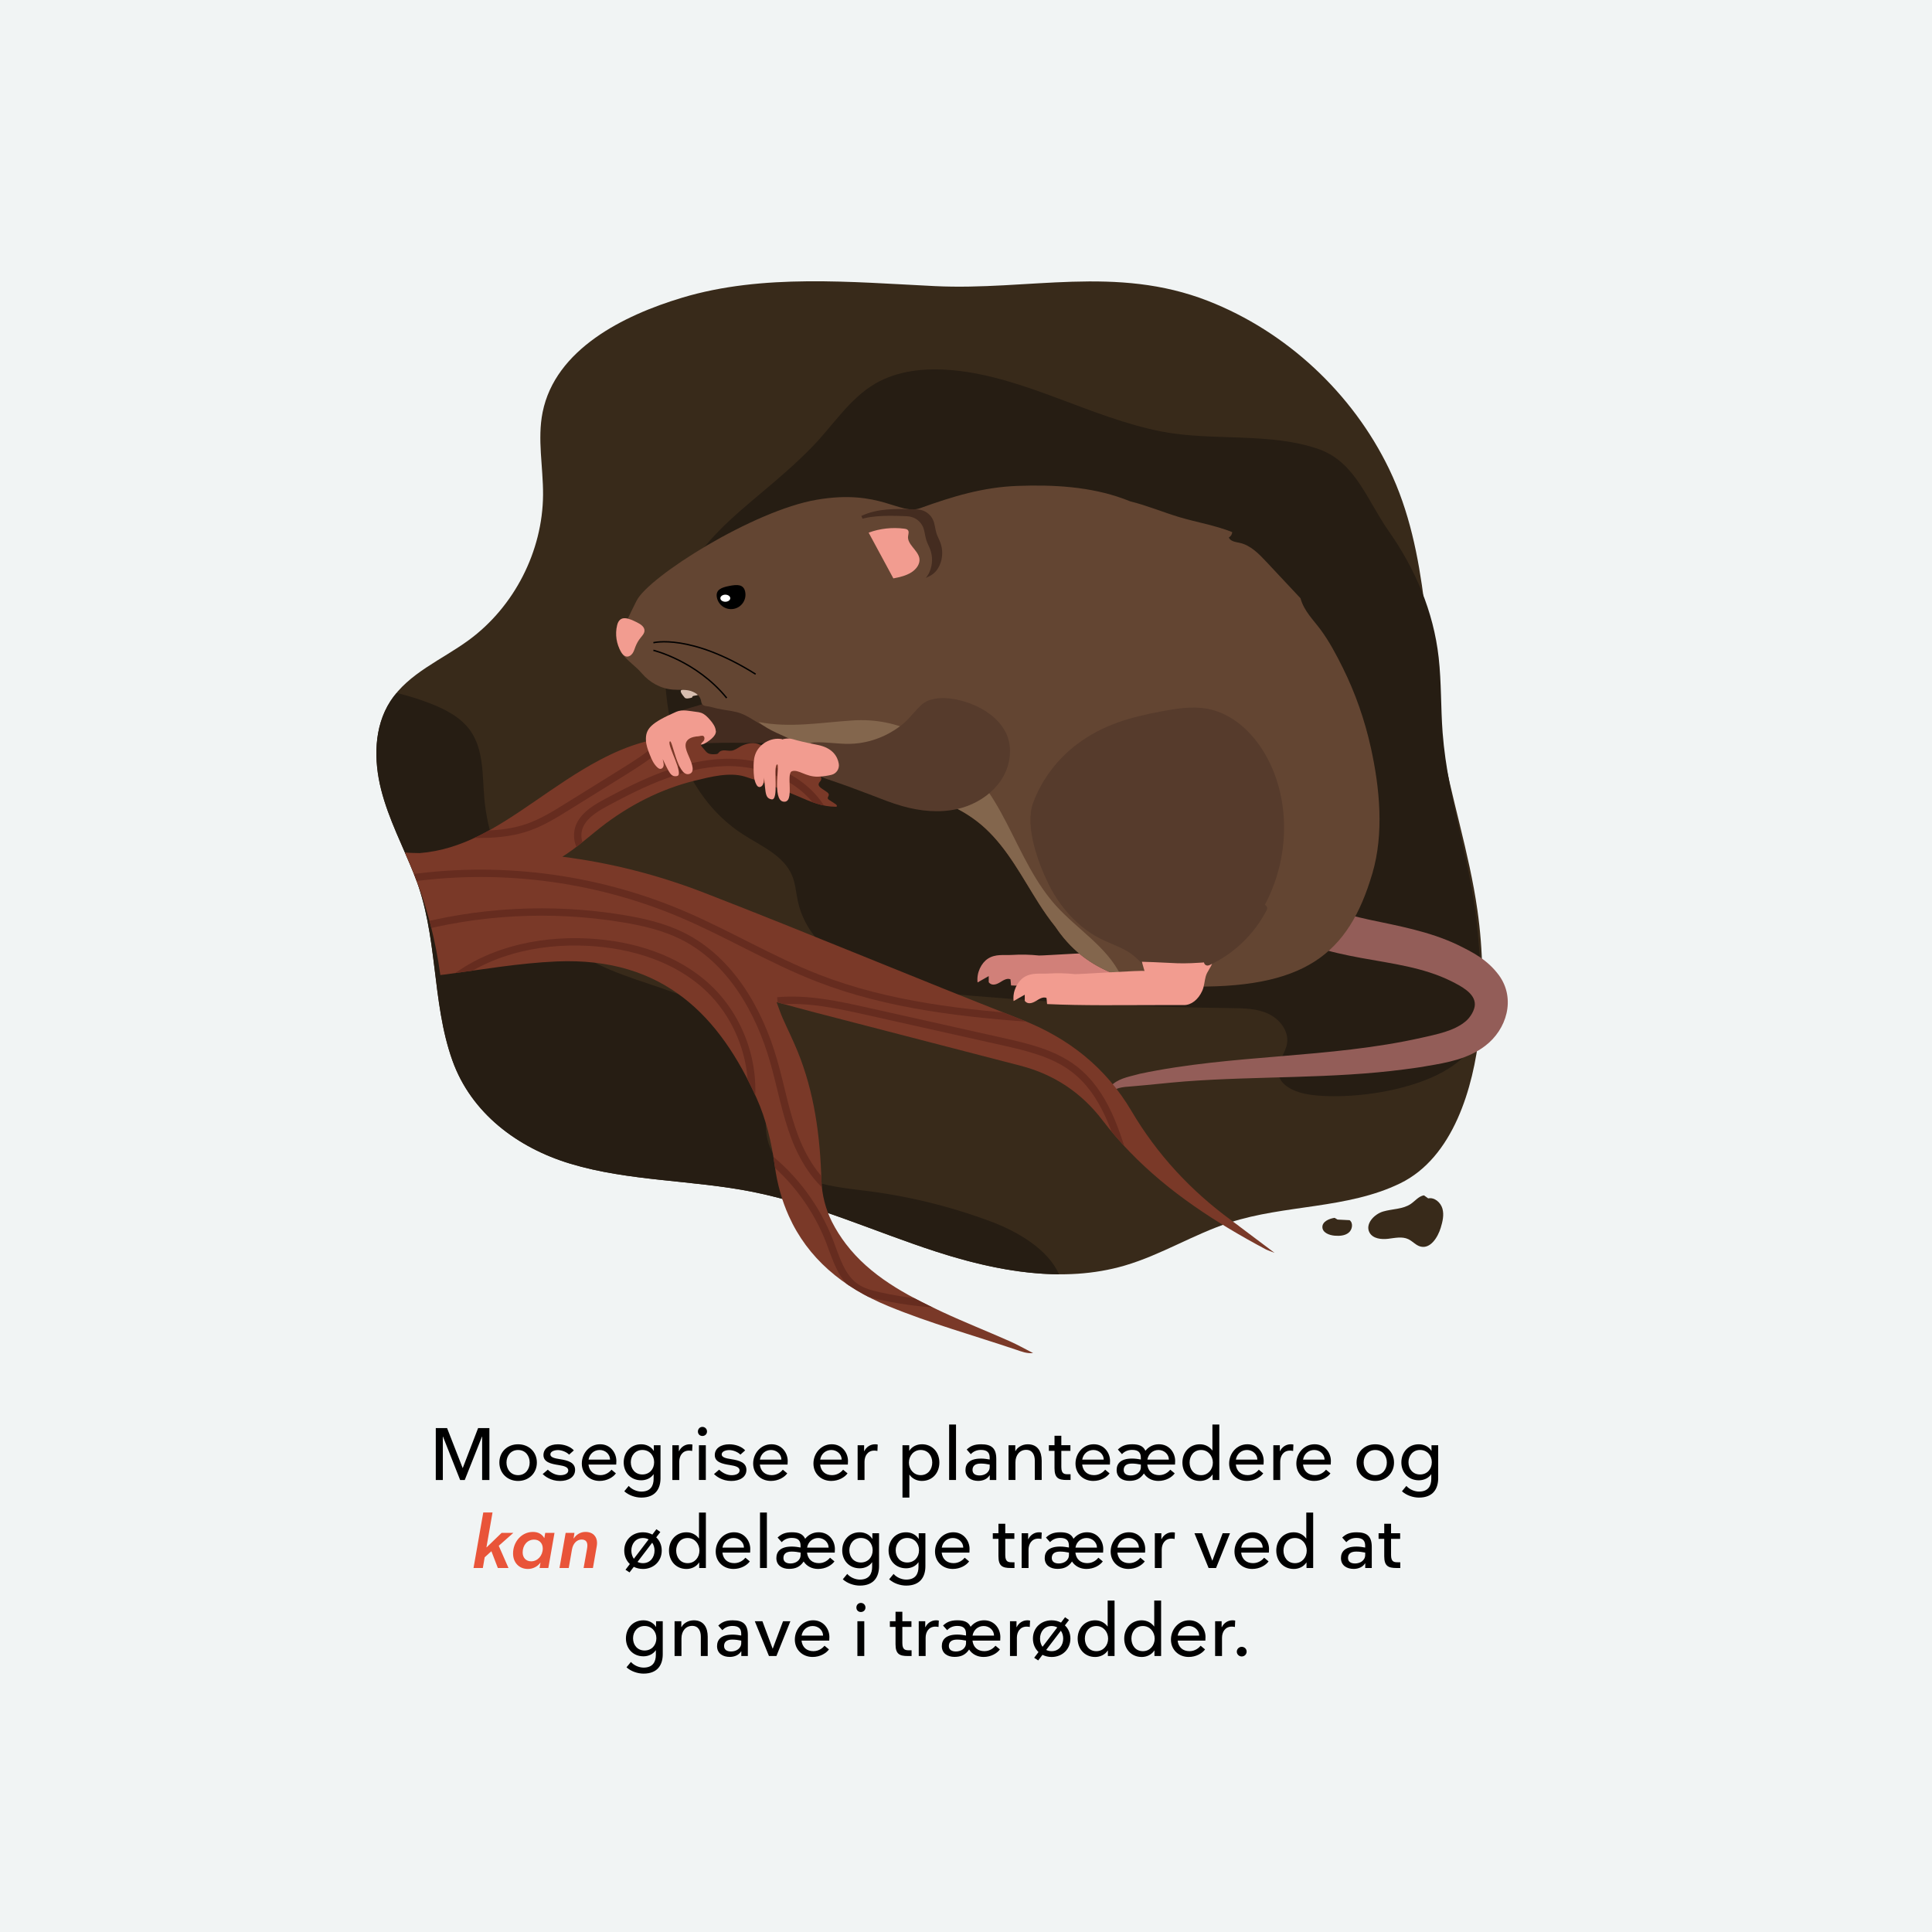 <?xml version="1.0" encoding="UTF-8"?>
<svg id="a" data-name="Lag 1" xmlns="http://www.w3.org/2000/svg" width="1080" height="1080" xmlns:xlink="http://www.w3.org/1999/xlink" viewBox="0 0 1080 1080">
  <defs>
    <style>
      .e {
        fill: #7a3928;
      }

      .e, .f, .g, .h, .i, .j, .k, .l, .m, .n, .o, .p, .q, .r, .s, .t {
        stroke-width: 0px;
      }

      .f {
        fill: #382a1a;
      }

      .g {
        fill: #d18079;
      }

      .i {
        fill: #442c20;
      }

      .u {
        clip-path: url(#d);
      }

      .j, .v, .w, .x {
        fill: none;
      }

      .y {
        clip-path: url(#b);
      }

      .k {
        fill: #634532;
      }

      .v {
        stroke: #000;
        stroke-width: .77px;
      }

      .v, .w, .x {
        stroke-miterlimit: 10;
      }

      .l {
        fill: #d7beb0;
      }

      .m {
        fill: #fff;
      }

      .w {
        stroke: #a3591c;
        stroke-width: 2.18px;
      }

      .n {
        fill: #e95439;
      }

      .o {
        fill: #563b2c;
      }

      .x {
        stroke: #662c1f;
        stroke-width: 4.11px;
      }

      .z {
        clip-path: url(#c);
      }

      .p {
        fill: #935d58;
      }

      .q {
        fill: #f29c90;
      }

      .r {
        fill: #261d13;
      }

      .s {
        fill: #83664d;
      }

      .t {
        fill: #f1f4f4;
      }
    </style>
    <clipPath id="b">
      <path class="j" d="m-745.61,203.28c-5.64,2.69-11.08,5.79-16.27,9.41-49.1,34.23-59.67,102.57-97.97,148.57-18.46,22.17-43.69,39.57-55.23,66-8.03,18.39-8.45,39.26-6.06,59.19,6.68,55.74,36.13,119.82,82.81,153.07,41.03,29.23,94.05,35.75,144.42,34.62,70.43-1.58,140.21-16.23,210.66-15.9,59.53.29,168.06,34.83,217.52-11.55,21.03-19.72,21-48.63,31.24-73.32,12.53-30.17,27.4-58.43,35.26-90.45,9.23-37.63,9.9-78.53-5.6-114.04-17.79-40.75-54.27-69.75-81.47-104.93-25.71-33.25-44.74-73.85-80.65-95.71-13.16-8.01-27.95-13.02-42.99-16.36-84.62-18.82-170.88,13.92-255.97,30.47-26.99,5.25-55.18,9.23-79.69,20.93Z"/>
    </clipPath>
    <clipPath id="c">
      <path class="j" d="m-493.33,64.92c.55,7.95,1.05,15.91,1.51,23.87,2.09,36.68,12.73,69.88,20.61,105.67,8.25,37.46,14.79,75.34,19.6,113.47,1.6,12.67,3.01,25.38,4.97,37.99,12.08,77.41,45.77,150.87,95.71,208.69-5.23-34.75-24.54-55.48-34.23-85.44-12.37-38.22-49.77-229.96-76.14-407.93l-32.04,3.68Z"/>
    </clipPath>
    <clipPath id="d">
      <path class="j" d="m692.65,685.4c-1.42-1.06-2.84-2.11-4.26-3.15-22.77-16.66-41.55-36.9-55.91-61.22-14.42-24.41-35.2-40.79-61.74-51.17-59.18-23.14-117.77-47.81-177.02-70.77-25.75-9.98-52.22-16.75-79.38-20.17,1.82-1.15,3.62-2.36,5.37-3.63,5.65-4.09,10.87-8.73,16.37-13.02,15.46-12.04,33.32-21.23,52.39-25.89,8.6-2.1,19.36-4.89,27.93-2.25,10.22,3.15,20.27,6.88,30.08,11.16,6.91,3.02,13.15,5.65,20.7,5.7.16,0,.32,0,.45-.08.52-.3,0-1.07-.5-1.39-1.19-.77-2.37-1.54-3.56-2.31-.35-.22-.72-.49-.82-.89-.17-.67.52-1.27.56-1.96.05-.76-.65-1.33-1.29-1.76-.88-.6-1.76-1.2-2.64-1.79-.91-.62-1.93-1.49-1.75-2.57.14-.86,1.02-1.42,1.34-2.23.32-.8.05-1.75-.51-2.4-2.62-3.06-8.2-5.24-11.71-7.14-4.24-2.3-8.6-4.4-13.02-6.33-3.31-1.45-6.73-3.22-10.14-4.33-2.99-.97-6.87-.06-9.54,1.4-1.66.9-3.21,2.17-5.09,2.43-1.21.17-2.42-.11-3.64-.17s-2.55.15-3.37,1.05c-.23.26-.42.57-.71.76-.35.24-.79.27-1.22.3-1.51.1-3.13.17-4.41-.64-.62-.4-1.11-.97-1.58-1.54-.55-.66-1.11-1.32-1.66-1.99-.23-.28-.47-.57-.53-.93-.15-.93.92-1.53,1.48-2.28.42-.56.65-1.58.31-2.23-.49-.92-1.1-.67-2.09-.6-2.02.14-4.01.46-6.02.72-4.64.61-9.63,1.22-14.3.78-3.85-.37-8.17,1.06-11.89,2.09-8.27,2.3-16.19,5.72-23.77,9.71-13.04,6.86-25.11,15.38-37.25,23.7-20.61,14.12-39.74,26.6-63.72,28.52-2.75-.06-5.5-.11-8.26-.29,1.81,4.15,3.6,8.3,5.27,12.5,7.14,17.95,11.96,36.8,14.54,55.95,1.05-.13,2.09-.23,3.14-.37,20.54-2.77,41.1-6.3,61.74-7.22,60.3-2.66,91.51,31.09,111.92,76.41,5.3,11.77,8.4,24.97,10.15,37.83,1.4,10.32,4.07,19.62,7.84,28.01,10.56,23.57,29.95,39.85,55.76,50.47,23.23,9.56,47.61,16.32,71.47,24.37,2.91.98,5.75,2.16,9.35,1.83-4.42-2.25-8.75-4.72-13.28-6.72-12.48-5.52-25.19-10.55-37.56-16.31-20.48-9.53-40.29-20.18-53.88-38.06-2.85-3.75-5.45-7.8-7.71-12.25-3.53-6.96-5.67-15.32-5.9-23.12-.71-24.89-3.92-49.17-13.38-72.35-2.57-6.3-5.62-12.4-8.38-18.63-.99-2.23-1.74-4.57-3.31-8.75,8.63,2.33,15.3,4.18,21.99,5.92,38.11,9.89,76.23,19.72,114.33,29.62,18.73,4.87,34.06,15.02,45.76,30.36,19.49,25.55,44.06,44.66,70.99,60.8,6.65,3.99,13.44,7.8,20.34,11.47.92.49,1.94.79,4.96,1.98-7.45-5.59-13.74-10.37-19.88-14.94Z"/>
    </clipPath>
  </defs>
  <rect class="t" y="0" width="1080" height="1080"/>
  <g>
    <path class="h" d="m258.62,820.6h.08l8.57-22.3h6.31v29.03h-4.06v-24.27h-.08l-9.64,24.27h-2.58l-9.59-24.27h-.08v24.27h-3.94v-29.03h6.31l8.69,22.3Z"/>
    <path class="h" d="m289.61,827.86c-5.94,0-10.46-4.31-10.46-10.29s4.51-10.21,10.46-10.21,10.5,4.22,10.5,10.21-4.55,10.29-10.5,10.29Zm0-17.3c-4.14,0-6.48,3.32-6.48,7.01s2.34,7.05,6.48,7.05,6.48-3.36,6.48-7.05-2.3-7.01-6.48-7.01Z"/>
    <path class="h" d="m318.11,813.14c-1.23-1.35-3.94-2.54-6.19-2.54-2.01,0-4.26.74-4.26,2.42s2.42,2.21,5.37,2.67c4.63.7,8.45,1.93,8.45,5.99s-3.77,6.19-8.45,6.19c-5.25,0-8.57-2.79-9.68-3.85l2.87-2.46c2.17,2.05,4.63,3.08,6.97,3.08s4.47-.82,4.47-2.67-2.21-2.5-5.33-2.99c-4.3-.66-8.53-1.6-8.53-5.58,0-3.77,3.4-6.03,8.08-6.03,3.36,0,6.93,1.19,8.9,3.4l-2.66,2.38Z"/>
    <path class="h" d="m328.97,818.71c.45,3.81,2.99,5.9,6.64,5.9,3.16,0,5.25-1.85,6.23-3.03l2.46,2.05c-1.56,2.17-4.96,4.22-9.14,4.22-5.62,0-9.92-4.02-9.92-9.72s4.26-10.78,10.21-10.78,9.1,4.96,9.1,9.31c0,.74-.04,1.39-.08,2.05h-15.5Zm.04-2.79h12.01c0-2.95-2.58-5.37-5.78-5.37s-5.7,2.21-6.23,5.37Z"/>
    <path class="h" d="m351.44,830.64c1.68,1.89,4.43,3.16,7.09,3.16,5.12,0,6.85-3.16,6.85-7.17v-2.5h-.08c-1.43,2.17-4.1,3.36-6.85,3.36-5.95,0-9.8-4.43-9.8-10s3.81-10.13,9.76-10.13c2.79,0,5.54,1.23,7.01,3.65h.08v-3.12h3.73v18.45c0,5.66-2.67,10.82-10.74,10.82-3.36,0-7.09-1.31-9.51-3.53l2.46-2.99Zm7.63-6.4c3.98,0,6.6-2.99,6.6-6.85s-2.67-6.85-6.6-6.85-6.44,3.12-6.44,6.85,2.38,6.85,6.44,6.85Z"/>
    <path class="h" d="m375.84,807.89h3.65v3.28h.12c1.07-2.25,3.32-3.81,5.95-3.81.53,0,1.07.04,1.52.16l-.16,3.57c-.49-.12-1.15-.2-1.76-.2-3.69,0-5.45,2.99-5.45,6.23v10.21h-3.85v-19.43Z"/>
    <path class="h" d="m392.64,797.64c1.48,0,2.58,1.15,2.58,2.58s-1.11,2.5-2.58,2.5-2.5-1.07-2.5-2.5,1.07-2.58,2.5-2.58Zm-1.93,10.25h3.85v19.43h-3.85v-19.43Z"/>
    <path class="h" d="m413.88,813.14c-1.23-1.35-3.94-2.54-6.19-2.54-2.01,0-4.26.74-4.26,2.42s2.42,2.21,5.37,2.67c4.63.7,8.45,1.93,8.45,5.99s-3.77,6.19-8.45,6.19c-5.25,0-8.57-2.79-9.68-3.85l2.87-2.46c2.17,2.05,4.63,3.08,6.97,3.08s4.47-.82,4.47-2.67-2.21-2.5-5.33-2.99c-4.3-.66-8.53-1.6-8.53-5.58,0-3.77,3.4-6.03,8.08-6.03,3.36,0,6.93,1.19,8.9,3.4l-2.67,2.38Z"/>
    <path class="h" d="m424.75,818.71c.45,3.81,2.99,5.9,6.64,5.9,3.16,0,5.25-1.85,6.23-3.03l2.46,2.05c-1.56,2.17-4.96,4.22-9.14,4.22-5.62,0-9.92-4.02-9.92-9.72s4.26-10.78,10.21-10.78,9.1,4.96,9.1,9.31c0,.74-.04,1.39-.08,2.05h-15.5Zm.04-2.79h12.01c0-2.95-2.58-5.37-5.78-5.37s-5.7,2.21-6.23,5.37Z"/>
    <path class="h" d="m458.45,818.71c.45,3.81,2.99,5.9,6.64,5.9,3.16,0,5.25-1.85,6.23-3.03l2.46,2.05c-1.56,2.17-4.96,4.22-9.14,4.22-5.62,0-9.92-4.02-9.92-9.72s4.26-10.78,10.21-10.78,9.1,4.96,9.1,9.31c0,.74-.04,1.39-.08,2.05h-15.5Zm.04-2.79h12.01c0-2.95-2.58-5.37-5.78-5.37s-5.7,2.21-6.23,5.37Z"/>
    <path class="h" d="m479.4,807.89h3.65v3.28h.12c1.07-2.25,3.32-3.81,5.95-3.81.53,0,1.07.04,1.52.16l-.16,3.57c-.49-.12-1.15-.2-1.76-.2-3.69,0-5.45,2.99-5.45,6.23v10.21h-3.85v-19.43Z"/>
    <path class="h" d="m508.34,837.16h-3.85v-29.27h3.77v3.03h.12c1.27-2.05,3.81-3.57,7.01-3.57,5.78,0,9.72,4.47,9.72,10.21s-3.81,10.29-9.8,10.29c-2.75,0-5.41-1.27-6.85-3.44h-.12v12.75Zm6.31-26.61c-3.94,0-6.56,3.32-6.56,7.05s2.62,7.01,6.56,7.01c4.22,0,6.48-3.4,6.48-7.05s-2.26-7.01-6.48-7.01Z"/>
    <path class="h" d="m534.42,827.32h-3.85v-31h3.85v31Z"/>
    <path class="h" d="m548.36,815.35c1.76,0,3.61.29,4.88.53v-.94c0-2.87-1.31-4.43-4.92-4.43-2.46,0-4.35.98-5.62,2.38l-2.3-2.58c1.97-1.89,4.14-2.95,8.04-2.95,5.74,0,8.49,2.13,8.49,8.2v11.77h-3.65v-2.58h-.12c-1.23,2.01-3.65,3.08-6.36,3.08-3.77,0-7.09-1.89-7.09-6.03,0-3.53,2.17-6.44,8.65-6.44Zm4.88,3.36c-1.56-.33-3.36-.57-5-.57-3.24,0-4.59,1.44-4.59,3.57s1.6,3.08,3.94,3.08c2.83,0,5.66-1.64,5.66-4.8v-1.27Z"/>
    <path class="h" d="m582.31,827.32h-3.85v-10.74c0-3.16-1.23-6.11-4.84-6.11s-5.99,2.95-5.99,7.01v9.84h-3.85v-19.43h3.77v3.2h.16c.9-1.84,3.48-3.73,6.81-3.73,5.62,0,7.79,4.14,7.79,9.18v10.78Z"/>
    <path class="h" d="m598.46,827.32h-2.17c-4.55,0-6.81-1.07-6.81-6.56v-9.72h-3.16v-3.16h3.16v-5.29h3.81v5.29h5.08v3.16h-5.08v9.06c0,3.9,1.8,4.02,3.77,4.02h1.39v3.2Z"/>
    <path class="h" d="m604.94,818.71c.45,3.81,2.99,5.9,6.64,5.9,3.16,0,5.25-1.85,6.23-3.03l2.46,2.05c-1.56,2.17-4.96,4.22-9.14,4.22-5.62,0-9.92-4.02-9.92-9.72s4.26-10.78,10.21-10.78,9.1,4.96,9.1,9.31c0,.74-.04,1.39-.08,2.05h-15.5Zm.04-2.79h12.01c0-2.95-2.58-5.37-5.78-5.37s-5.7,2.21-6.23,5.37Z"/>
    <path class="h" d="m640.4,810.88c1.72-2.13,4.31-3.53,7.42-3.53,6.03,0,9.1,4.96,9.1,9.31,0,.74-.04,1.39-.08,2.05h-15.5c.45,3.81,2.99,5.9,6.64,5.9,3.16,0,5.25-1.85,6.23-3.03l2.46,2.05c-1.56,2.17-4.96,4.22-9.14,4.22-3.49,0-6.36-1.56-8.04-4.1h-.08c-2.05,3.03-4.63,4.06-8.12,4.06-3.77,0-7.09-1.89-7.09-6.03,0-3.53,2.17-6.44,8.65-6.44,1.76,0,3.61.29,4.88.53v-.94c0-2.87-1.31-4.43-4.92-4.43-2.46,0-4.35.98-5.62,2.38l-2.3-2.58c1.97-1.89,4.14-2.95,8.04-2.95s6.15,1.07,7.3,3.53h.16Zm-2.66,7.83c-1.56-.33-3.36-.57-5-.57-3.24,0-4.59,1.44-4.59,3.57s1.6,3.08,3.94,3.08c2.83,0,5.66-1.64,5.66-4.8v-1.27Zm3.65-2.79h12.01c0-2.95-2.58-5.37-5.78-5.37s-5.7,2.21-6.23,5.37Z"/>
    <path class="h" d="m670.78,827.86c-5.99,0-9.8-4.59-9.8-10.29s3.94-10.21,9.76-10.21c3.16,0,5.58,1.56,6.93,3.44h.08v-14.47h3.85v31h-3.73v-3.08h-.08c-1.48,2.34-4.26,3.61-7.01,3.61Zm.66-3.24c3.94,0,6.56-3.28,6.56-7.01s-2.62-7.05-6.56-7.05c-4.22,0-6.44,3.36-6.44,7.01s2.21,7.05,6.44,7.05Z"/>
    <path class="h" d="m690.83,818.71c.45,3.81,2.99,5.9,6.64,5.9,3.16,0,5.25-1.85,6.23-3.03l2.46,2.05c-1.56,2.17-4.96,4.22-9.14,4.22-5.62,0-9.92-4.02-9.92-9.72s4.26-10.78,10.21-10.78,9.1,4.96,9.1,9.31c0,.74-.04,1.39-.08,2.05h-15.5Zm.04-2.79h12.01c0-2.95-2.58-5.37-5.78-5.37s-5.7,2.21-6.23,5.37Z"/>
    <path class="h" d="m711.78,807.89h3.65v3.28h.12c1.07-2.25,3.32-3.81,5.95-3.81.53,0,1.07.04,1.52.16l-.16,3.57c-.49-.12-1.15-.2-1.76-.2-3.69,0-5.45,2.99-5.45,6.23v10.21h-3.85v-19.43Z"/>
    <path class="h" d="m728.39,818.71c.45,3.81,2.99,5.9,6.64,5.9,3.16,0,5.25-1.85,6.23-3.03l2.46,2.05c-1.56,2.17-4.96,4.22-9.14,4.22-5.62,0-9.92-4.02-9.92-9.72s4.26-10.78,10.21-10.78,9.1,4.96,9.1,9.31c0,.74-.04,1.39-.08,2.05h-15.5Zm.04-2.79h12.01c0-2.95-2.58-5.37-5.78-5.37s-5.7,2.21-6.23,5.37Z"/>
    <path class="h" d="m768.77,827.86c-5.95,0-10.46-4.31-10.46-10.29s4.51-10.21,10.46-10.21,10.5,4.22,10.5,10.21-4.55,10.29-10.5,10.29Zm0-17.3c-4.14,0-6.48,3.32-6.48,7.01s2.34,7.05,6.48,7.05,6.48-3.36,6.48-7.05-2.3-7.01-6.48-7.01Z"/>
    <path class="h" d="m786.16,830.64c1.68,1.89,4.43,3.16,7.09,3.16,5.12,0,6.85-3.16,6.85-7.17v-2.5h-.08c-1.44,2.17-4.1,3.36-6.85,3.36-5.95,0-9.8-4.43-9.8-10s3.81-10.13,9.76-10.13c2.79,0,5.54,1.23,7.01,3.65h.08v-3.12h3.73v18.45c0,5.66-2.67,10.82-10.74,10.82-3.36,0-7.09-1.31-9.51-3.53l2.46-2.99Zm7.63-6.4c3.98,0,6.6-2.99,6.6-6.85s-2.67-6.85-6.6-6.85-6.44,3.12-6.44,6.85,2.38,6.85,6.44,6.85Z"/>
    <path class="n" d="m274.71,867.13l-3.77,3.4-1.03,5.99h-5.21l5.45-31.04h5.17l-3.4,19.48h.12l8.36-8.08h6.56l-8.16,7.22,5.45,12.42h-5.95l-3.61-9.39Z"/>
    <path class="n" d="m309.97,856.88l-3.45,19.64h-4.88l.49-2.95h-.08c-1.48,2.05-4.06,3.49-6.93,3.49-5.04,0-8.32-3.69-8.32-8.65,0-6.48,4.71-12.05,11.11-12.05,2.99,0,5.12,1.27,6.31,3.4h.08l.49-2.87h5.17Zm-13.04,15.91c3.61,0,6.48-3.2,6.48-7.18,0-2.95-1.97-4.96-4.84-4.96-3.77,0-6.4,3.12-6.4,7.18,0,2.83,1.76,4.96,4.76,4.96Z"/>
    <path class="n" d="m321.12,856.88l-.49,3.08h.12c1.44-2.13,3.73-3.61,6.52-3.61,4.35,0,6.48,2.75,6.48,6.11,0,.7-.08,1.39-.21,2.13l-2.09,11.93h-5.21l1.89-10.62c.12-.7.21-1.35.21-1.97,0-1.97-.86-3.32-3.24-3.32-2.62,0-4.8,2.21-5.37,5.58l-1.8,10.33h-5.17l3.44-19.64h4.92Z"/>
    <path class="h" d="m359.41,877.06c-1.89,0-3.61-.45-5.12-1.19l-2.38,3.12-2.25-1.48,2.42-3.2c-1.93-1.85-3.12-4.47-3.12-7.54,0-5.99,4.51-10.21,10.46-10.21,1.93,0,3.69.45,5.25,1.27l2.25-2.99,2.21,1.56-2.3,2.99c1.93,1.8,3.08,4.39,3.08,7.38,0,5.99-4.55,10.29-10.5,10.29Zm-5.08-5.7l8.24-10.82c-.9-.49-1.97-.78-3.16-.78-4.14,0-6.48,3.32-6.48,7.01,0,1.68.49,3.32,1.39,4.59Zm10.25-8.98l-8.2,10.74c.86.45,1.89.7,3.03.7,4.18,0,6.48-3.36,6.48-7.05,0-1.6-.45-3.16-1.31-4.39Z"/>
    <path class="h" d="m383.77,877.06c-5.99,0-9.8-4.59-9.8-10.29s3.94-10.21,9.76-10.21c3.16,0,5.58,1.56,6.93,3.44h.08v-14.47h3.85v31h-3.73v-3.08h-.08c-1.48,2.34-4.26,3.61-7.01,3.61Zm.66-3.24c3.94,0,6.56-3.28,6.56-7.01s-2.62-7.05-6.56-7.05c-4.22,0-6.44,3.36-6.44,7.01s2.21,7.05,6.44,7.05Z"/>
    <path class="h" d="m403.82,867.91c.45,3.81,2.99,5.9,6.64,5.9,3.16,0,5.25-1.85,6.23-3.03l2.46,2.05c-1.56,2.17-4.96,4.22-9.14,4.22-5.62,0-9.92-4.02-9.92-9.72s4.26-10.78,10.21-10.78,9.1,4.96,9.1,9.31c0,.74-.04,1.39-.08,2.05h-15.5Zm.04-2.79h12.01c0-2.95-2.58-5.37-5.78-5.37s-5.7,2.21-6.23,5.37Z"/>
    <path class="h" d="m428.7,876.52h-3.85v-31h3.85v31Z"/>
    <path class="h" d="m450.19,860.08c1.72-2.13,4.31-3.53,7.42-3.53,6.03,0,9.1,4.96,9.1,9.31,0,.74-.04,1.39-.08,2.05h-15.5c.45,3.81,2.99,5.9,6.64,5.9,3.16,0,5.25-1.85,6.23-3.03l2.46,2.05c-1.56,2.17-4.96,4.22-9.14,4.22-3.49,0-6.36-1.56-8.04-4.1h-.08c-2.05,3.03-4.63,4.06-8.12,4.06-3.77,0-7.09-1.89-7.09-6.03,0-3.53,2.17-6.44,8.65-6.44,1.76,0,3.61.29,4.88.53v-.94c0-2.87-1.31-4.43-4.92-4.43-2.46,0-4.35.98-5.62,2.38l-2.3-2.58c1.97-1.89,4.14-2.95,8.04-2.95s6.15,1.07,7.3,3.53h.16Zm-2.66,7.83c-1.56-.33-3.36-.57-5-.57-3.24,0-4.59,1.44-4.59,3.57s1.6,3.08,3.94,3.08c2.83,0,5.66-1.64,5.66-4.8v-1.27Zm3.65-2.79h12.01c0-2.95-2.58-5.37-5.78-5.37s-5.7,2.21-6.23,5.37Z"/>
    <path class="h" d="m473.6,879.84c1.68,1.89,4.43,3.16,7.09,3.16,5.12,0,6.85-3.16,6.85-7.17v-2.5h-.08c-1.44,2.17-4.1,3.36-6.85,3.36-5.94,0-9.8-4.43-9.8-10s3.81-10.13,9.76-10.13c2.79,0,5.54,1.23,7.01,3.65h.08v-3.12h3.73v18.45c0,5.66-2.66,10.82-10.74,10.82-3.36,0-7.09-1.31-9.51-3.53l2.46-2.99Zm7.63-6.4c3.98,0,6.6-2.99,6.6-6.85s-2.67-6.85-6.6-6.85-6.44,3.12-6.44,6.85,2.38,6.85,6.44,6.85Z"/>
    <path class="h" d="m499.51,879.84c1.68,1.89,4.43,3.16,7.09,3.16,5.12,0,6.85-3.16,6.85-7.17v-2.5h-.08c-1.44,2.17-4.1,3.36-6.85,3.36-5.95,0-9.8-4.43-9.8-10s3.81-10.13,9.76-10.13c2.79,0,5.54,1.23,7.01,3.65h.08v-3.12h3.73v18.45c0,5.66-2.67,10.82-10.74,10.82-3.36,0-7.09-1.31-9.51-3.53l2.46-2.99Zm7.63-6.4c3.98,0,6.6-2.99,6.6-6.85s-2.67-6.85-6.6-6.85-6.44,3.12-6.44,6.85,2.38,6.85,6.44,6.85Z"/>
    <path class="h" d="m526.41,867.91c.45,3.81,2.99,5.9,6.64,5.9,3.16,0,5.25-1.85,6.23-3.03l2.46,2.05c-1.56,2.17-4.96,4.22-9.14,4.22-5.62,0-9.92-4.02-9.92-9.72s4.26-10.78,10.21-10.78,9.1,4.96,9.1,9.31c0,.74-.04,1.39-.08,2.05h-15.5Zm.04-2.79h12.01c0-2.95-2.58-5.37-5.78-5.37s-5.7,2.21-6.23,5.37Z"/>
    <path class="h" d="m567.12,876.52h-2.17c-4.55,0-6.81-1.07-6.81-6.56v-9.72h-3.16v-3.16h3.16v-5.29h3.81v5.29h5.08v3.16h-5.08v9.06c0,3.9,1.8,4.02,3.77,4.02h1.39v3.2Z"/>
    <path class="h" d="m571.09,857.09h3.65v3.28h.12c1.07-2.25,3.32-3.81,5.95-3.81.53,0,1.07.04,1.52.16l-.16,3.57c-.49-.12-1.15-.2-1.76-.2-3.69,0-5.45,2.99-5.45,6.23v10.21h-3.85v-19.43Z"/>
    <path class="h" d="m600.2,860.08c1.72-2.13,4.31-3.53,7.42-3.53,6.03,0,9.1,4.96,9.1,9.31,0,.74-.04,1.39-.08,2.05h-15.5c.45,3.81,2.99,5.9,6.64,5.9,3.16,0,5.25-1.85,6.23-3.03l2.46,2.05c-1.56,2.17-4.96,4.22-9.14,4.22-3.49,0-6.36-1.56-8.04-4.1h-.08c-2.05,3.03-4.63,4.06-8.12,4.06-3.77,0-7.09-1.89-7.09-6.03,0-3.53,2.17-6.44,8.65-6.44,1.76,0,3.61.29,4.88.53v-.94c0-2.87-1.31-4.43-4.92-4.43-2.46,0-4.35.98-5.62,2.38l-2.3-2.58c1.97-1.89,4.14-2.95,8.04-2.95s6.15,1.07,7.3,3.53h.16Zm-2.66,7.83c-1.56-.33-3.36-.57-5-.57-3.24,0-4.59,1.44-4.59,3.57s1.6,3.08,3.94,3.08c2.83,0,5.66-1.64,5.66-4.8v-1.27Zm3.65-2.79h12.01c0-2.95-2.58-5.37-5.78-5.37s-5.7,2.21-6.23,5.37Z"/>
    <path class="h" d="m624.6,867.91c.45,3.81,2.99,5.9,6.64,5.9,3.16,0,5.25-1.85,6.23-3.03l2.46,2.05c-1.56,2.17-4.96,4.22-9.14,4.22-5.62,0-9.92-4.02-9.92-9.72s4.26-10.78,10.21-10.78,9.1,4.96,9.1,9.31c0,.74-.04,1.39-.08,2.05h-15.5Zm.04-2.79h12.01c0-2.95-2.58-5.37-5.78-5.37s-5.7,2.21-6.23,5.37Z"/>
    <path class="h" d="m645.55,857.09h3.65v3.28h.12c1.07-2.25,3.32-3.81,5.94-3.81.53,0,1.07.04,1.52.16l-.16,3.57c-.49-.12-1.15-.2-1.76-.2-3.69,0-5.45,2.99-5.45,6.23v10.21h-3.85v-19.43Z"/>
    <path class="h" d="m679.79,876.52h-4.18l-7.91-19.43h4.26l5.7,15.29h.08l5.74-15.29h4.1l-7.79,19.43Z"/>
    <path class="h" d="m693.81,867.91c.45,3.81,2.99,5.9,6.64,5.9,3.16,0,5.25-1.85,6.23-3.03l2.46,2.05c-1.56,2.17-4.96,4.22-9.14,4.22-5.62,0-9.92-4.02-9.92-9.72s4.26-10.78,10.21-10.78,9.1,4.96,9.1,9.31c0,.74-.04,1.39-.08,2.05h-15.5Zm.04-2.79h12.01c0-2.95-2.58-5.37-5.78-5.37s-5.7,2.21-6.23,5.37Z"/>
    <path class="h" d="m723.25,877.06c-5.99,0-9.8-4.59-9.8-10.29s3.94-10.21,9.76-10.21c3.16,0,5.58,1.56,6.93,3.44h.08v-14.47h3.85v31h-3.73v-3.08h-.08c-1.48,2.34-4.26,3.61-7.01,3.61Zm.66-3.24c3.94,0,6.56-3.28,6.56-7.01s-2.62-7.05-6.56-7.05c-4.22,0-6.44,3.36-6.44,7.01s2.21,7.05,6.44,7.05Z"/>
    <path class="h" d="m758.26,864.55c1.76,0,3.61.29,4.88.53v-.94c0-2.87-1.31-4.43-4.92-4.43-2.46,0-4.35.98-5.62,2.38l-2.3-2.58c1.97-1.89,4.14-2.95,8.04-2.95,5.74,0,8.49,2.13,8.49,8.2v11.77h-3.65v-2.58h-.12c-1.23,2.01-3.65,3.08-6.36,3.08-3.77,0-7.09-1.89-7.09-6.03,0-3.53,2.17-6.44,8.65-6.44Zm4.88,3.36c-1.56-.33-3.36-.57-5-.57-3.24,0-4.59,1.44-4.59,3.57s1.6,3.08,3.94,3.08c2.83,0,5.66-1.64,5.66-4.8v-1.27Z"/>
    <path class="h" d="m782.78,876.52h-2.17c-4.55,0-6.81-1.07-6.81-6.56v-9.72h-3.16v-3.16h3.16v-5.29h3.81v5.29h5.08v3.16h-5.08v9.06c0,3.9,1.8,4.02,3.77,4.02h1.39v3.2Z"/>
    <path class="h" d="m352.69,929.04c1.68,1.89,4.43,3.16,7.09,3.16,5.12,0,6.85-3.16,6.85-7.17v-2.5h-.08c-1.44,2.17-4.1,3.36-6.85,3.36-5.94,0-9.8-4.43-9.8-10s3.81-10.13,9.76-10.13c2.79,0,5.54,1.23,7.01,3.65h.08v-3.12h3.73v18.45c0,5.66-2.66,10.82-10.74,10.82-3.36,0-7.09-1.31-9.51-3.53l2.46-2.99Zm7.63-6.4c3.98,0,6.6-2.99,6.6-6.85s-2.67-6.85-6.6-6.85-6.44,3.12-6.44,6.85,2.38,6.85,6.44,6.85Z"/>
    <path class="h" d="m395.62,925.72h-3.85v-10.74c0-3.16-1.23-6.11-4.84-6.11s-5.99,2.95-5.99,7.01v9.84h-3.85v-19.43h3.77v3.2h.16c.9-1.84,3.48-3.73,6.81-3.73,5.62,0,7.79,4.14,7.79,9.18v10.78Z"/>
    <path class="h" d="m409.47,913.75c1.76,0,3.61.29,4.88.53v-.94c0-2.87-1.31-4.43-4.92-4.43-2.46,0-4.35.98-5.62,2.38l-2.29-2.58c1.97-1.89,4.14-2.95,8.04-2.95,5.74,0,8.49,2.13,8.49,8.2v11.77h-3.65v-2.58h-.12c-1.23,2.01-3.65,3.08-6.35,3.08-3.77,0-7.09-1.89-7.09-6.03,0-3.53,2.17-6.44,8.65-6.44Zm4.88,3.36c-1.56-.33-3.36-.57-5-.57-3.24,0-4.59,1.44-4.59,3.57s1.6,3.08,3.94,3.08c2.83,0,5.66-1.64,5.66-4.8v-1.27Z"/>
    <path class="h" d="m434.03,925.72h-4.18l-7.91-19.43h4.26l5.7,15.29h.08l5.74-15.29h4.1l-7.79,19.43Z"/>
    <path class="h" d="m448.05,917.11c.45,3.81,2.99,5.9,6.64,5.9,3.16,0,5.25-1.85,6.23-3.03l2.46,2.05c-1.56,2.17-4.96,4.22-9.14,4.22-5.62,0-9.92-4.02-9.92-9.72s4.26-10.78,10.21-10.78,9.1,4.96,9.1,9.31c0,.74-.04,1.39-.08,2.05h-15.5Zm.04-2.79h12.01c0-2.95-2.58-5.37-5.78-5.37s-5.7,2.21-6.23,5.37Z"/>
    <path class="h" d="m481.22,896.04c1.48,0,2.58,1.15,2.58,2.58s-1.11,2.5-2.58,2.5-2.5-1.07-2.5-2.5,1.07-2.58,2.5-2.58Zm-1.93,10.25h3.85v19.43h-3.85v-19.43Z"/>
    <path class="h" d="m509.59,925.72h-2.17c-4.55,0-6.81-1.07-6.81-6.56v-9.72h-3.16v-3.16h3.16v-5.29h3.81v5.29h5.08v3.16h-5.08v9.06c0,3.9,1.8,4.02,3.77,4.02h1.39v3.2Z"/>
    <path class="h" d="m513.57,906.29h3.65v3.28h.12c1.07-2.25,3.32-3.81,5.94-3.81.53,0,1.07.04,1.52.16l-.16,3.57c-.49-.12-1.15-.2-1.76-.2-3.69,0-5.45,2.99-5.45,6.23v10.21h-3.85v-19.43Z"/>
    <path class="h" d="m542.68,909.28c1.72-2.13,4.31-3.53,7.42-3.53,6.03,0,9.1,4.96,9.1,9.31,0,.74-.04,1.39-.08,2.05h-15.5c.45,3.81,2.99,5.9,6.64,5.9,3.16,0,5.25-1.85,6.23-3.03l2.46,2.05c-1.56,2.17-4.96,4.22-9.14,4.22-3.48,0-6.35-1.56-8.04-4.1h-.08c-2.05,3.03-4.63,4.06-8.12,4.06-3.77,0-7.09-1.89-7.09-6.03,0-3.53,2.17-6.44,8.65-6.44,1.76,0,3.61.29,4.88.53v-.94c0-2.87-1.31-4.43-4.92-4.43-2.46,0-4.35.98-5.62,2.38l-2.3-2.58c1.97-1.89,4.14-2.95,8.04-2.95s6.15,1.07,7.3,3.53h.16Zm-2.67,7.83c-1.56-.33-3.36-.57-5-.57-3.24,0-4.59,1.44-4.59,3.57s1.6,3.08,3.94,3.08c2.83,0,5.66-1.64,5.66-4.8v-1.27Zm3.65-2.79h12.01c0-2.95-2.58-5.37-5.78-5.37s-5.7,2.21-6.23,5.37Z"/>
    <path class="h" d="m564.58,906.29h3.65v3.28h.12c1.07-2.25,3.32-3.81,5.94-3.81.53,0,1.07.04,1.52.16l-.16,3.57c-.49-.12-1.15-.2-1.76-.2-3.69,0-5.45,2.99-5.45,6.23v10.21h-3.85v-19.43Z"/>
    <path class="h" d="m587.86,926.26c-1.89,0-3.61-.45-5.12-1.19l-2.38,3.12-2.25-1.48,2.42-3.2c-1.93-1.85-3.12-4.47-3.12-7.54,0-5.99,4.51-10.21,10.46-10.21,1.93,0,3.69.45,5.25,1.27l2.25-2.99,2.21,1.56-2.3,2.99c1.93,1.8,3.08,4.39,3.08,7.38,0,5.99-4.55,10.29-10.5,10.29Zm-5.08-5.7l8.24-10.82c-.9-.49-1.97-.78-3.16-.78-4.14,0-6.48,3.32-6.48,7.01,0,1.68.49,3.32,1.39,4.59Zm10.25-8.98l-8.2,10.74c.86.45,1.89.7,3.03.7,4.18,0,6.48-3.36,6.48-7.05,0-1.6-.45-3.16-1.31-4.39Z"/>
    <path class="h" d="m612.22,926.26c-5.99,0-9.8-4.59-9.8-10.29s3.94-10.21,9.76-10.21c3.16,0,5.58,1.56,6.93,3.44h.08v-14.47h3.85v31h-3.73v-3.08h-.08c-1.48,2.34-4.26,3.61-7.01,3.61Zm.66-3.24c3.94,0,6.56-3.28,6.56-7.01s-2.62-7.05-6.56-7.05c-4.22,0-6.44,3.36-6.44,7.01s2.21,7.05,6.44,7.05Z"/>
    <path class="h" d="m638.25,926.26c-5.99,0-9.8-4.59-9.8-10.29s3.94-10.21,9.76-10.21c3.16,0,5.58,1.56,6.93,3.44h.08v-14.47h3.85v31h-3.73v-3.08h-.08c-1.48,2.34-4.26,3.61-7.01,3.61Zm.66-3.24c3.94,0,6.56-3.28,6.56-7.01s-2.62-7.05-6.56-7.05c-4.22,0-6.44,3.36-6.44,7.01s2.21,7.05,6.44,7.05Z"/>
    <path class="h" d="m658.3,917.11c.45,3.81,2.99,5.9,6.64,5.9,3.16,0,5.25-1.85,6.23-3.03l2.46,2.05c-1.56,2.17-4.96,4.22-9.14,4.22-5.62,0-9.92-4.02-9.92-9.72s4.26-10.78,10.21-10.78,9.1,4.96,9.1,9.31c0,.74-.04,1.39-.08,2.05h-15.5Zm.04-2.79h12.01c0-2.95-2.58-5.37-5.78-5.37s-5.7,2.21-6.23,5.37Z"/>
    <path class="h" d="m679.25,906.29h3.65v3.28h.12c1.07-2.25,3.32-3.81,5.94-3.81.53,0,1.07.04,1.52.16l-.16,3.57c-.49-.12-1.15-.2-1.76-.2-3.69,0-5.45,2.99-5.45,6.23v10.21h-3.85v-19.43Z"/>
    <path class="h" d="m694.13,925.97c-1.52,0-2.75-1.23-2.75-2.67s1.19-2.71,2.75-2.71,2.75,1.19,2.75,2.67-1.19,2.71-2.75,2.71Z"/>
  </g>
  <g class="y">
    <g class="z">
      <path class="w" d="m-476.39,4.67c-3.73-54.94-28.64-105.64-28.06-160.94.26-24.61,2.05-54.22,14.49-76.06,11.96-21,38.35-37.74,56.42-53.33,41.82-36.06,98.49-37.45,144.53-67.01,46.24-29.69,88.12-49.6,143.07-57.94,29.47-4.48,60.2-8.93,90.05-7.63,31.82,1.39,64.26,11.69,95.86,3"/>
    </g>
  </g>
  <g>
    <g>
      <path class="f" d="m332.7,188.9c-14.61,10.44-25.83,23.99-29.37,41.52-3.05,15.12.34,30.72.24,46.15-.21,31.52-16.06,62.56-41.47,81.21-15.07,11.06-33.74,18.51-43.88,34.21-9.26,14.33-9.36,32.93-5.16,49.47,4.2,16.53,12.26,31.79,18.56,47.64,13.5,33.94,9.42,70.47,21.26,103.69,10.51,29.48,36.44,48.84,65.86,57.71,33.03,9.95,68.32,9.02,102.15,15.79,35.16,7.04,68.08,22.25,102.19,33.31,34.11,11.06,71.24,17.93,105.66,7.85,20.28-5.94,38.52-17.46,58.6-24.02,30.91-10.09,65.82-7.55,95.38-21.94,29.71-14.47,40.9-53.52,44.26-84.09,2.51-22.84,2.14-45.99-1.11-68.73-4.57-32.02-14.77-62.99-20.4-94.84-8.91-50.37-6.23-104.62-28.95-151.67-20.45-42.35-57.35-76.77-101.14-93.91-51.52-20.17-100.3-5.76-152.87-8.32-46.5-2.26-96.06-7.06-141.15,6.47-16.79,5.04-34.36,12.27-48.67,22.5Z"/>
      <path class="r" d="m523.09,699.6c22.23,7.21,45.74,12.6,68.94,12.72-6.28-13.96-22.98-23.84-38.34-29.57-22.97-8.57-46.97-14.38-71.31-17.28-20.09-2.39-44.64-5.69-52.11-24.5-4.56-11.48-.48-24.5-2.03-36.76-2.53-19.98-19.7-35.13-37.9-43.74-18.2-8.61-38.33-12.66-56.37-21.6-35.06-17.36-59.9-53.81-63.24-92.79-1.11-12.94-.31-27.03-7.81-37.64-5.22-7.38-13.67-11.76-22.08-15.07-6.22-2.45-12.61-4.44-19.11-6.01-1.24,1.48-2.44,2.99-3.5,4.63-9.26,14.33-9.36,32.93-5.15,49.47,4.2,16.53,12.26,31.79,18.56,47.64,13.5,33.94,9.42,70.47,21.26,103.69,10.51,29.48,36.44,48.84,65.86,57.71,33.03,9.95,68.32,9.02,102.15,15.79,35.16,7.04,68.08,22.25,102.19,33.31Z"/>
      <path class="j" d="m824.26,594.95c-13.95-1.73-28.29-2.28-38.21-11.62-4.74-4.46-7.8-10.45-12.49-14.96-10.7-10.29-27.17-10.82-42.02-10.74-42.23.24-84.45.49-126.68.73-12.77.07-26.05.04-37.59-5.44-11.54-5.49-20.73-18.14-17.92-30.6,3.18-14.09,20.03-23.38,19.62-37.82-.36-12.46-13.4-20.35-25.2-24.39-36.66-12.53-76.38-11.19-114.83-15.92-38.45-4.73-79.22-17.82-101.06-49.82-9.65-14.14-15.14-31.37-27.72-42.97-5.19-4.79-12.06-8.51-19.75-11.18-5.34,6.59-11.47,12.55-18.32,17.57-15.07,11.06-33.74,18.51-43.88,34.21-9.26,14.33-9.36,32.93-5.15,49.47,4.2,16.53,12.26,31.79,18.56,47.64,13.5,33.94,9.42,70.47,21.26,103.69,10.51,29.48,36.44,48.84,65.86,57.71,33.03,9.95,68.32,9.02,102.15,15.79,35.16,7.04,68.08,22.25,102.19,33.31,34.11,11.06,71.24,17.93,105.66,7.85,20.28-5.94,38.52-17.46,58.6-24.02,30.91-10.09,65.82-7.55,95.38-21.94,24.24-11.8,36.14-39.97,41.54-66.55Z"/>
      <path class="r" d="m532.36,206.95c-.39-.04-.77-.07-1.16-.1-14.37-1.18-29.43.32-41.89,7.57-14.41,8.39-23.56,23.29-35.18,35.26-36.07,37.18-75.59,51.53-81.63,109.05-4.25,40.43,8.59,85.62,42.76,107.65,10.26,6.62,22.89,11.84,27.54,23.12,1.88,4.55,2.17,9.57,3.22,14.38,7.05,32.45,47.02,48.09,76.04,50.86,55.23,5.27,110.68,8.2,166.16,8.8,7.03.08,14.32.17,20.7,3.12,6.38,2.96,11.62,9.64,10.55,16.59-.85,5.5-5.38,10.2-5.08,15.76.43,7.87,9.75,11.73,17.54,12.88,25.05,3.68,77.14-3.49,91.66-27.91,8.26-13.89,3.85-44.76,2.66-60.64-2.89-38.43-16.9-75.37-19.82-113.8-1.06-13.96-.64-28.03-2.2-41.94-2.89-25.87-13.18-49.71-28.05-70.88-11.88-16.91-18.54-38.39-38.79-45.57-27.18-9.64-59.7-4.43-87.93-9.9-40.03-7.77-76.55-30.63-117.11-34.32Z"/>
      <path class="l" d="m382.73,389.97c.71.89,2.84.3,3.81.07.13-.03.27-.07.35-.17.09-.11.09-.26.14-.38.14-.36.59-.48.98-.55.52-.09,1.04-.18,1.56-.27.2-.03.4-.07.55-.2s.21-.39.08-.53c-.04-.04-.1-.07-.15-.1-2.37-1.23-4.81-2.51-7.55-2.5-3.84.02-1.04,3.03.23,4.63Z"/>
      <path class="i" d="m400.05,390.43c4.44-2.37,8.5-5.46,12-9.08,2.73-2.82,5.12-5.96,7.11-9.34s3.16-7.12,4.68-10.81c1.26-3.06,2.57-5.54,5.29-7.53,6.01-4.39,14.27-5.74,21.55-5.7,8.25.05,17.04,2.12,23.43,7.61,2.86,2.45,5.04,5.6,6.4,9.12,6.1,15.8-2.83,32.41-16.2,41.09-8.64,5.61-18.92,8.33-29.19,9.18-6.51.54-13.06.35-19.59.28-8.15-.09-16.3,0-24.44.25-2.72.09-5.54.17-8.03-.92-2.72-1.19-4.66-3.62-6.38-6.04-1.41-1.98-2.81-4.21-2.67-6.64.04-.71.23-1.44.69-1.98.44-.53,1.09-.83,1.72-1.1,6.06-2.59,12.65-3.72,18.78-6.13,1.66-.65,3.28-1.4,4.86-2.24Z"/>
      <path class="q" d="m394.88,415.06c-.72.44-1.46.87-2.28,1.07s-1.73.17-2.45-.27c-1.17-.71-1.53-2.32-1.17-3.64.36-1.32,1.28-2.41,2.22-3.4,1.76-1.87,6.33-3.87,8.39-1.22,2.18,2.81-2.74,6.24-4.72,7.46Z"/>
      <g>
        <path class="p" d="m716.9,487.1c.04.22.07.57.06.8,0,0,.07.28.07.28.05.19.07.38.1.58.11.26.23.66.31.95,1.55,3.5,3.89,5.89,7.24,8.66,11.67,9.04,25.95,12.38,40.44,15.68,16.31,3.46,33.53,6.53,49.2,13.87,9.06,4.43,17.11,8.49,23.61,17.27,9.53,13.08,4.34,30.33-7.71,39.45-9.48,7.28-21.23,9.4-32.48,11.26-3.49.72-8.81,1.33-12.4,1.85-40.77,5.38-81.96,3.69-122.75,6.76-10.1.79-20.14,1.99-30.25,2.8-4.28.26-9.99.67-12.5,4.65-.39.79-.49,1.78-.22,2.81-2.52-2.92.06-6.93,2.65-8.89,4.27-3.45,9.92-4.19,15.05-5.67,51.87-10.93,105.7-8.48,157.35-20.1,8.36-1.92,18.04-3.67,24.59-9.16,2.71-2.2,5.18-6.39,5.19-9.47.07-6.32-7.81-10.27-13.22-13.01-15.69-7.75-32.92-9.77-50.39-12.98-17.25-3.17-35.88-7.62-50.46-18.5-8.96-6.75-16.78-16.34-17.52-28.87,0,0,24.04-1.03,24.04-1.03h0Z"/>
        <path class="g" d="m550.49,546.9c.74-.42,1.47-.83,2.21-1.25,0,1.14,0,2.28.01,3.43,1.58,2.08,4.07,1.36,6.04.19,1.97-1.17,4.08-2.7,6.12-1.82.11,1.14.22,2.28.32,3.42,20.53.94,41.05.56,61.59.56,4.99,0,9.98,0,14.98,0,4.03,0,7.88-3,10.12-7.88,1.22-2.66,1.23-5.38,2-8.17.81-2.95,3-4.86,3.88-8.16-20.3,1.68-19.25.55-39.59,0,.49,1.73.99,3.45,1.48,5.18-.17-.6-37.23,1.89-38.87,1.73-5.06-.52-9.94-.63-15-.32-4.55.28-9.29-.7-13.62,2.15-3.5,2.3-6.37,7.7-5.69,13.22,1.33-.75,2.67-1.51,4-2.26Z"/>
        <path class="k" d="m631.73,280.23c-1.21-.49-2.43-.97-3.67-1.42-18.9-6.86-39.29-7.91-59.21-7.19-19.26.7-36.17,5.84-54.42,12.42-11.53,4.16-22.17-10.75-57.78-4.7-35.61,6.05-94.06,43-100.78,56.44-6.72,13.44-12.09,24.19-8.74,28.89,3.23,4.53,8.12,7.58,11.67,11.74,4.41,5.16,10.67,8.61,17.49,9.1,2.97.21,6-.11,8.92.5,2.92.61,5.86,2.45,6.59,5.34.18.72.23,1.51.63,2.14.95,1.48,3.1,1.19,4.57,1.6,2.23.63,4.49,1.14,6.76,1.54,3.5.61,7.08.95,10.41,2.19,5.76,2.14,10.32,6.6,16.34,8.15,1.47.38,2.61,1.46,3.9,2.27,1.44.9,2.93,1.71,4.43,2.5,3.07,1.6,6.22,3.06,9.25,4.74,6.55,3.62,13.03,7.35,19.53,11.06,26.56,15.2,59.16,13.36,83.1,35.46,12.71,11.73,20.73,27.52,30.03,42.1,2.83,4.43,5.88,8.83,9.21,12.97,12.08,18.06,31.82,32.2,72,33.32,67.45,1.89,91.85-17.86,105.21-63.18,6.57-22.29,4.11-47.73-.81-70.06-3.41-15.49-8.66-30.6-15.71-44.82-3.64-7.33-7.63-14.88-12.52-21.46-4.24-5.7-9.14-10.26-11.15-17.44-6.36-6.79-12.72-13.58-19.08-20.38-4.23-4.52-8.85-9.27-14.91-10.59-2.31-.5-5.21-.82-6.07-3.02,1.11-.56,1.86-1.76,1.89-3-9.73-3.86-19.77-5.42-29.69-8.4-9.21-2.77-18-6.5-27.41-8.8Z"/>
        <path class="s" d="m626.63,545.44c-7.78-16.2-24.44-25.92-36.45-39.29-2.49-2.77-4.79-5.72-6.93-8.76-10.82-15.4-17.47-33.2-27.17-49.25-10.55-17.45-24.98-29.36-43.25-38.21-11.74-5.68-23.37-8.03-36.36-7.19-17.44,1.13-34.99,4.32-52.33.86,5.8,5.03,13.76,7.41,20.48,10.94,7.76,4.08,15.57,8.71,23.02,12.98,26.56,15.2,59.16,13.36,83.1,35.46,12.71,11.73,20.73,27.52,30.03,42.1,2.83,4.43,5.88,8.83,9.21,12.97,7.74,11.58,18.65,21.53,36.05,27.49.2-.04.4-.07.61-.11Z"/>
        <g>
          <path class="h" d="m416.57,330.88c.86,4.37-1.98,8.61-6.35,9.47-4.37.86-8.61-1.98-9.47-6.35-.86-4.37,2.58-5.6,6.95-6.46,4.37-.86,8.01-1.03,8.88,3.34Z"/>
          <path class="q" d="m347.27,364.56c.67,1.1,1.58,2.22,2.86,2.44,1.35.24,2.69-.65,3.47-1.79s1.14-2.49,1.64-3.77c.69-1.78,1.66-3.45,2.86-4.94.96-1.18,2.12-2.4,2.17-3.92.07-2.24-2.24-3.71-4.25-4.7-4.47-2.22-9.57-4.44-11.05,1.64-1.23,5.04-.4,10.6,2.31,15.03Z"/>
          <path class="o" d="m602.01,515.59c-6.65-6.07-12.06-13.58-16.02-21.69-5.76-11.79-13.22-32.21-8.5-45.02,4.8-13.03,13.57-24.61,24.67-32.93,14.37-10.76,29.45-15.01,47.08-18.29,8.37-1.56,16.98-2.99,25.37-1.5,17.01,3.02,29.93,17.63,36.67,33.53,14.37,33.89,4.37,76.54-23.56,100.5-11.89,10.2-27.61,25.05-43.78,13.44-3.96-2.84-6.94-6.86-10.8-9.84-5.19-4-11.64-5.91-17.52-8.81-4.98-2.46-9.54-5.65-13.62-9.38Z"/>
          <path class="o" d="m483.47,296.3s24.36-4.87,27.21,11.76c2.86,16.63-17.8,20.66-17.8,20.66"/>
          <path class="i" d="m481.5,288.41c9.01-4.29,19.42-4.05,29.4-3.72,1.36.05,2.73.09,4.06.42,2.91.72,5.44,2.84,6.65,5.59,1.04,2.36,1.12,5.04,1.91,7.49.57,1.77,1.5,3.4,2.15,5.14,1.47,3.97,1.36,8.49-.3,12.38-.72,1.7-1.74,3.29-3.11,4.53-1.77,1.61-4.03,2.55-6.27,3.38-5.52,2.03-11.24,3.51-16.93,4.98"/>
          <path class="k" d="m475.82,292.22c9.01-4.29,19.42-4.05,29.4-3.72,1.36.05,2.73.09,4.06.42,2.91.72,5.44,2.84,6.65,5.59,1.04,2.36,1.12,5.04,1.91,7.49.57,1.77,1.5,3.4,2.15,5.14,1.47,3.97,1.36,8.49-.3,12.38-.72,1.7-1.74,3.29-3.11,4.53-1.77,1.61-4.03,2.55-6.27,3.38-5.52,2.03-11.24,3.51-16.93,4.98"/>
          <path class="v" d="m365.25,359.29s20.78-5.34,57.15,17.58"/>
          <path class="v" d="m365.25,363.53s24.04,5.81,40.98,26.66"/>
        </g>
        <path class="q" d="m570.63,557.31c.74-.42,1.47-.83,2.21-1.25,0,1.14,0,2.28.01,3.43,1.58,2.08,4.07,1.36,6.04.19s4.08-2.7,6.12-1.82c.11,1.14.22,2.28.32,3.42,20.53.94,41.05.56,61.59.56,4.99,0,9.98,0,14.98,0,4.03,0,7.88-3,10.12-7.88,1.22-2.66,1.23-5.38,2-8.17.81-2.95,3-4.86,3.88-8.16-20.3,1.68-19.25.55-39.59,0,.49,1.73.99,3.45,1.48,5.18-.17-.6-37.23,1.89-38.87,1.73-5.06-.52-9.94-.63-15-.32-4.55.28-9.29-.7-13.62,2.15-3.5,2.3-6.37,7.7-5.69,13.22,1.33-.75,2.67-1.51,4-2.26Z"/>
        <path class="o" d="m704.56,506.6c-6.59,12.88-17.39,23.24-30.52,29.34-1.01.47-1.27,1.93-.74,2.82.61,1.04,1.81,1.21,2.82.74,13.69-6.36,25.12-17.38,32-30.82,1.21-2.36-2.35-4.45-3.56-2.08h0Z"/>
        <path class="q" d="m485.58,297.76c6.16-2.31,13.16-3.09,19.85-2.23.64.08,1.3.19,1.79.54,1.18.85.56,2.41.4,3.7-.58,4.51,5.54,7.83,6.32,12.32.52,2.99-1.54,5.98-4.44,7.84-2.9,1.85-6.53,2.74-10.11,3.39"/>
        <ellipse class="m" cx="405.46" cy="334.4" rx="2.76" ry="1.98"/>
      </g>
      <path class="o" d="m480.22,415.42c4.99-.67,9.88-2.15,14.42-4.31,3.54-1.69,6.88-3.79,9.93-6.27,3.13-2.54,5.45-5.57,8.16-8.49,2.25-2.43,4.35-4.3,7.59-5.21,7.17-2.01,15.38-.39,22.18,2.19,7.72,2.93,15.23,7.95,19.29,15.32,1.82,3.3,2.76,7.01,2.81,10.78.19,16.93-13.98,29.37-29.54,32.83-10.06,2.24-20.64,1.19-30.56-1.61-6.29-1.78-12.36-4.24-18.45-6.59-7.6-2.93-15.26-5.71-22.98-8.31-2.57-.87-5.25-1.78-7.2-3.67-2.13-2.07-3.1-5.02-3.87-7.89-.63-2.35-1.16-4.93-.18-7.16.29-.65.72-1.26,1.34-1.61.6-.34,1.31-.4,2-.43,6.58-.31,13.15.94,19.74.83,1.78-.03,3.57-.16,5.33-.4Z"/>
      <path class="e" d="m692.65,685.4c-1.42-1.06-2.84-2.11-4.26-3.15-22.77-16.66-41.55-36.9-55.91-61.22-14.42-24.41-35.2-40.79-61.74-51.17-59.18-23.14-117.77-47.81-177.02-70.77-25.75-9.98-52.22-16.75-79.38-20.17,1.82-1.15,3.62-2.36,5.37-3.63,5.65-4.09,10.87-8.73,16.37-13.02,15.46-12.04,33.32-21.23,52.39-25.89,8.6-2.1,19.36-4.89,27.93-2.25,10.22,3.15,20.27,6.88,30.08,11.16,6.91,3.02,13.15,5.65,20.7,5.7.16,0,.32,0,.45-.08.52-.3,0-1.07-.5-1.39-1.19-.77-2.37-1.54-3.56-2.31-.35-.22-.72-.49-.82-.89-.17-.67.52-1.27.56-1.96.05-.76-.65-1.33-1.29-1.76-.88-.6-1.76-1.2-2.64-1.79-.91-.62-1.93-1.49-1.75-2.57.14-.86,1.02-1.42,1.34-2.23.32-.8.05-1.75-.51-2.4-2.62-3.06-8.2-5.24-11.71-7.14-4.24-2.3-8.6-4.4-13.02-6.33-3.31-1.45-6.73-3.22-10.14-4.33-2.99-.97-6.87-.06-9.54,1.4-1.66.9-3.21,2.17-5.09,2.43-1.21.17-2.42-.11-3.64-.17s-2.55.15-3.37,1.05c-.23.26-.42.57-.71.76-.35.24-.79.27-1.22.3-1.51.1-3.13.17-4.41-.64-.62-.4-1.11-.97-1.58-1.54-.55-.66-1.11-1.32-1.66-1.99-.23-.28-.47-.57-.53-.93-.15-.93.92-1.53,1.48-2.28.42-.56.65-1.58.31-2.23-.49-.92-1.1-.67-2.09-.6-2.02.14-4.01.46-6.02.72-4.64.61-9.63,1.22-14.3.78-3.85-.37-8.17,1.06-11.89,2.09-8.27,2.3-16.19,5.72-23.77,9.71-13.04,6.86-25.11,15.38-37.25,23.7-20.61,14.12-39.74,26.6-63.72,28.52-2.75-.06-5.5-.11-8.26-.29,1.81,4.15,3.6,8.3,5.27,12.5,7.14,17.95,11.96,36.8,14.54,55.95,1.05-.13,2.09-.23,3.14-.37,20.54-2.77,41.1-6.3,61.74-7.22,60.3-2.66,91.51,31.09,111.92,76.41,5.3,11.77,8.4,24.97,10.15,37.83,1.4,10.32,4.07,19.62,7.84,28.01,10.56,23.57,29.95,39.85,55.76,50.47,23.23,9.56,47.61,16.32,71.47,24.37,2.91.98,5.75,2.16,9.35,1.83-4.42-2.25-8.75-4.72-13.28-6.72-12.48-5.52-25.19-10.55-37.56-16.31-20.48-9.53-40.29-20.18-53.88-38.06-2.85-3.75-5.45-7.8-7.71-12.25-3.53-6.96-5.67-15.32-5.9-23.12-.71-24.89-3.92-49.17-13.38-72.35-2.57-6.3-5.62-12.4-8.38-18.63-.99-2.23-1.74-4.57-3.31-8.75,8.63,2.33,15.3,4.18,21.99,5.92,38.11,9.89,76.23,19.72,114.33,29.62,18.73,4.87,34.06,15.02,45.76,30.36,19.49,25.55,44.06,44.66,70.99,60.8,6.65,3.99,13.44,7.8,20.34,11.47.92.49,1.94.79,4.96,1.98-7.45-5.59-13.74-10.37-19.88-14.94Z"/>
      <g class="u">
        <path class="x" d="m224.35,491.64c52.55-8.28,107.37-1.56,156.36,19.15,25.96,10.98,50.23,25.75,76.5,35.97,39.56,15.39,82.41,19.98,124.76,22.88"/>
        <path class="x" d="m228.07,519.9c38.96-10.77,80.27-12.96,120.15-6.37,11.39,1.88,22.78,4.51,33.12,9.64,26.62,13.2,42.89,41.31,51.11,69.87,4.11,14.28,6.62,29.06,11.96,42.93,5.34,13.87,14.04,27.17,27.15,34.17"/>
        <path class="x" d="m247.92,551.89c21.52-19.56,52.12-26.79,81.16-25.19,24.27,1.33,49.03,8.83,66.73,25.49,18.04,16.98,27.15,42.97,23.66,67.5"/>
        <path class="x" d="m427.63,645.5c16.18,12.48,28.84,29.48,36.17,48.55,3.61,9.39,6.52,20.04,14.87,25.63,3.77,2.52,8.26,3.7,12.68,4.69,15.58,3.48,31.57,5.14,47.54,4.94"/>
        <path class="x" d="m434.6,559.5c17.03-1.54,34.03,2.22,50.72,5.95,11.92,2.67,23.83,5.33,35.75,8,13.01,2.91,26.02,5.82,39.02,8.73,14.09,3.15,28.66,6.52,40.15,15.26,17.3,13.17,24.14,35.63,29.98,56.57"/>
        <path class="x" d="m250.26,465.7c15.06.9,30.58,1.74,44.83-3.22,7.98-2.78,15.24-7.27,22.41-11.74,10.46-6.5,20.91-12.99,31.37-19.49,12.35-7.68,25.42-16.15,31.16-29.52"/>
        <path class="x" d="m329.06,477.22c-6.12-2.18-7.65-10.8-4.6-16.54,3.05-5.73,9.04-9.18,14.76-12.26,20.4-10.97,42.06-21.27,65.2-22.17,23.15-.9,48.2,9.84,57.63,31"/>
      </g>
      <g>
        <path class="q" d="m443.53,413.3c-2.15-.65-4.46-.61-6.58.16-4.78,1.75-11.92,5.94-10.59,15.07,1.98,13.53.58,17.49,4.92,18.31,4.34.83.83-17.7,2.97-19.44,2.14-1.74-2.92,19.81,3.7,20.74,6.62.92,1.15-15.81,4.78-17.02s7.75,3.28,14.61,3.04c2.97-.11,5.52-.56,7.47-1.03,2.8-.69,4.57-3.44,4.06-6.28-.69-3.84-3.3-8.77-11.83-10.44-7.33-1.44-11.33-2.45-13.5-3.11Z"/>
        <path class="q" d="m437.2,413.2c-6.24-1.26-13.11,2.73-15.1,8.78-.86,2.61-.88,5.42-.83,8.16.05,2.85.19,5.82,1.5,8.35.31.6.73,1.2,1.37,1.4.8.24,1.67-.26,2.13-.96.45-.7.58-1.56.7-2.38.35-2.54.65-5.1,1.39-7.55,1.45-4.86,4.6-9.18,8.78-12.05"/>
      </g>
      <path class="q" d="m396.9,402.42c-1.38-1.61-2.92-3.21-4.91-3.93-.89-.32-1.84-.45-2.78-.56-3.37-.37-7.7-1.55-11.13-.05-14.23,6.21-17.25,9.51-17,15.87.11,2.75,1.07,5.38,2.08,7.94,1.04,2.66,2.21,5.38,4.33,7.3.5.45,1.11.87,1.78.83.83-.05,1.48-.82,1.66-1.64.18-.82,0-1.66-.18-2.48-.1-.45-.19-.91-.3-1.37,3.64,7.38,4.41,10.1,7.93,9.5,4.36-.74-5.42-16.87-4.02-19.25,1.4-2.38,4.19,19.58,10.72,18.13,3.86-.86,1.45-6.28.56-8.54-1.4-3.52-4.63-8.79-.01-11.41,1.16-.66,2.51-.89,3.82-1.12,3.23-.55,6.46-1.1,9.69-1.66.28-.05.59-.11.78-.32.21-.23.23-.56.22-.87-.09-2.43-1.65-4.53-3.23-6.38Z"/>
    </g>
    <path class="f" d="m796,668.2c-2.91.46-4.89,3.11-7.32,4.78-4.45,3.06-10.32,2.73-15.5,4.26-5.17,1.53-10.24,7.15-7.57,11.84,1.9,3.34,6.49,3.86,10.3,3.42,3.81-.45,7.88-1.44,11.35.21,2.39,1.13,4.19,3.42,6.74,4.1,5.54,1.49,9.71-5.01,11.38-10.49,1.05-3.46,1.93-7.16.96-10.64-.97-3.48-4.43-6.51-7.97-5.78"/>
    <path class="f" d="m746.04,680.78c-3.12.46-6.92,2.1-6.82,5.25.11,3.06,3.85,4.49,6.91,4.73,2.7.21,5.63.04,7.74-1.65,2.11-1.69,2.72-5.37.58-7.02-2.25-.11-4.49-.23-6.74-.34"/>
  </g>
</svg>
